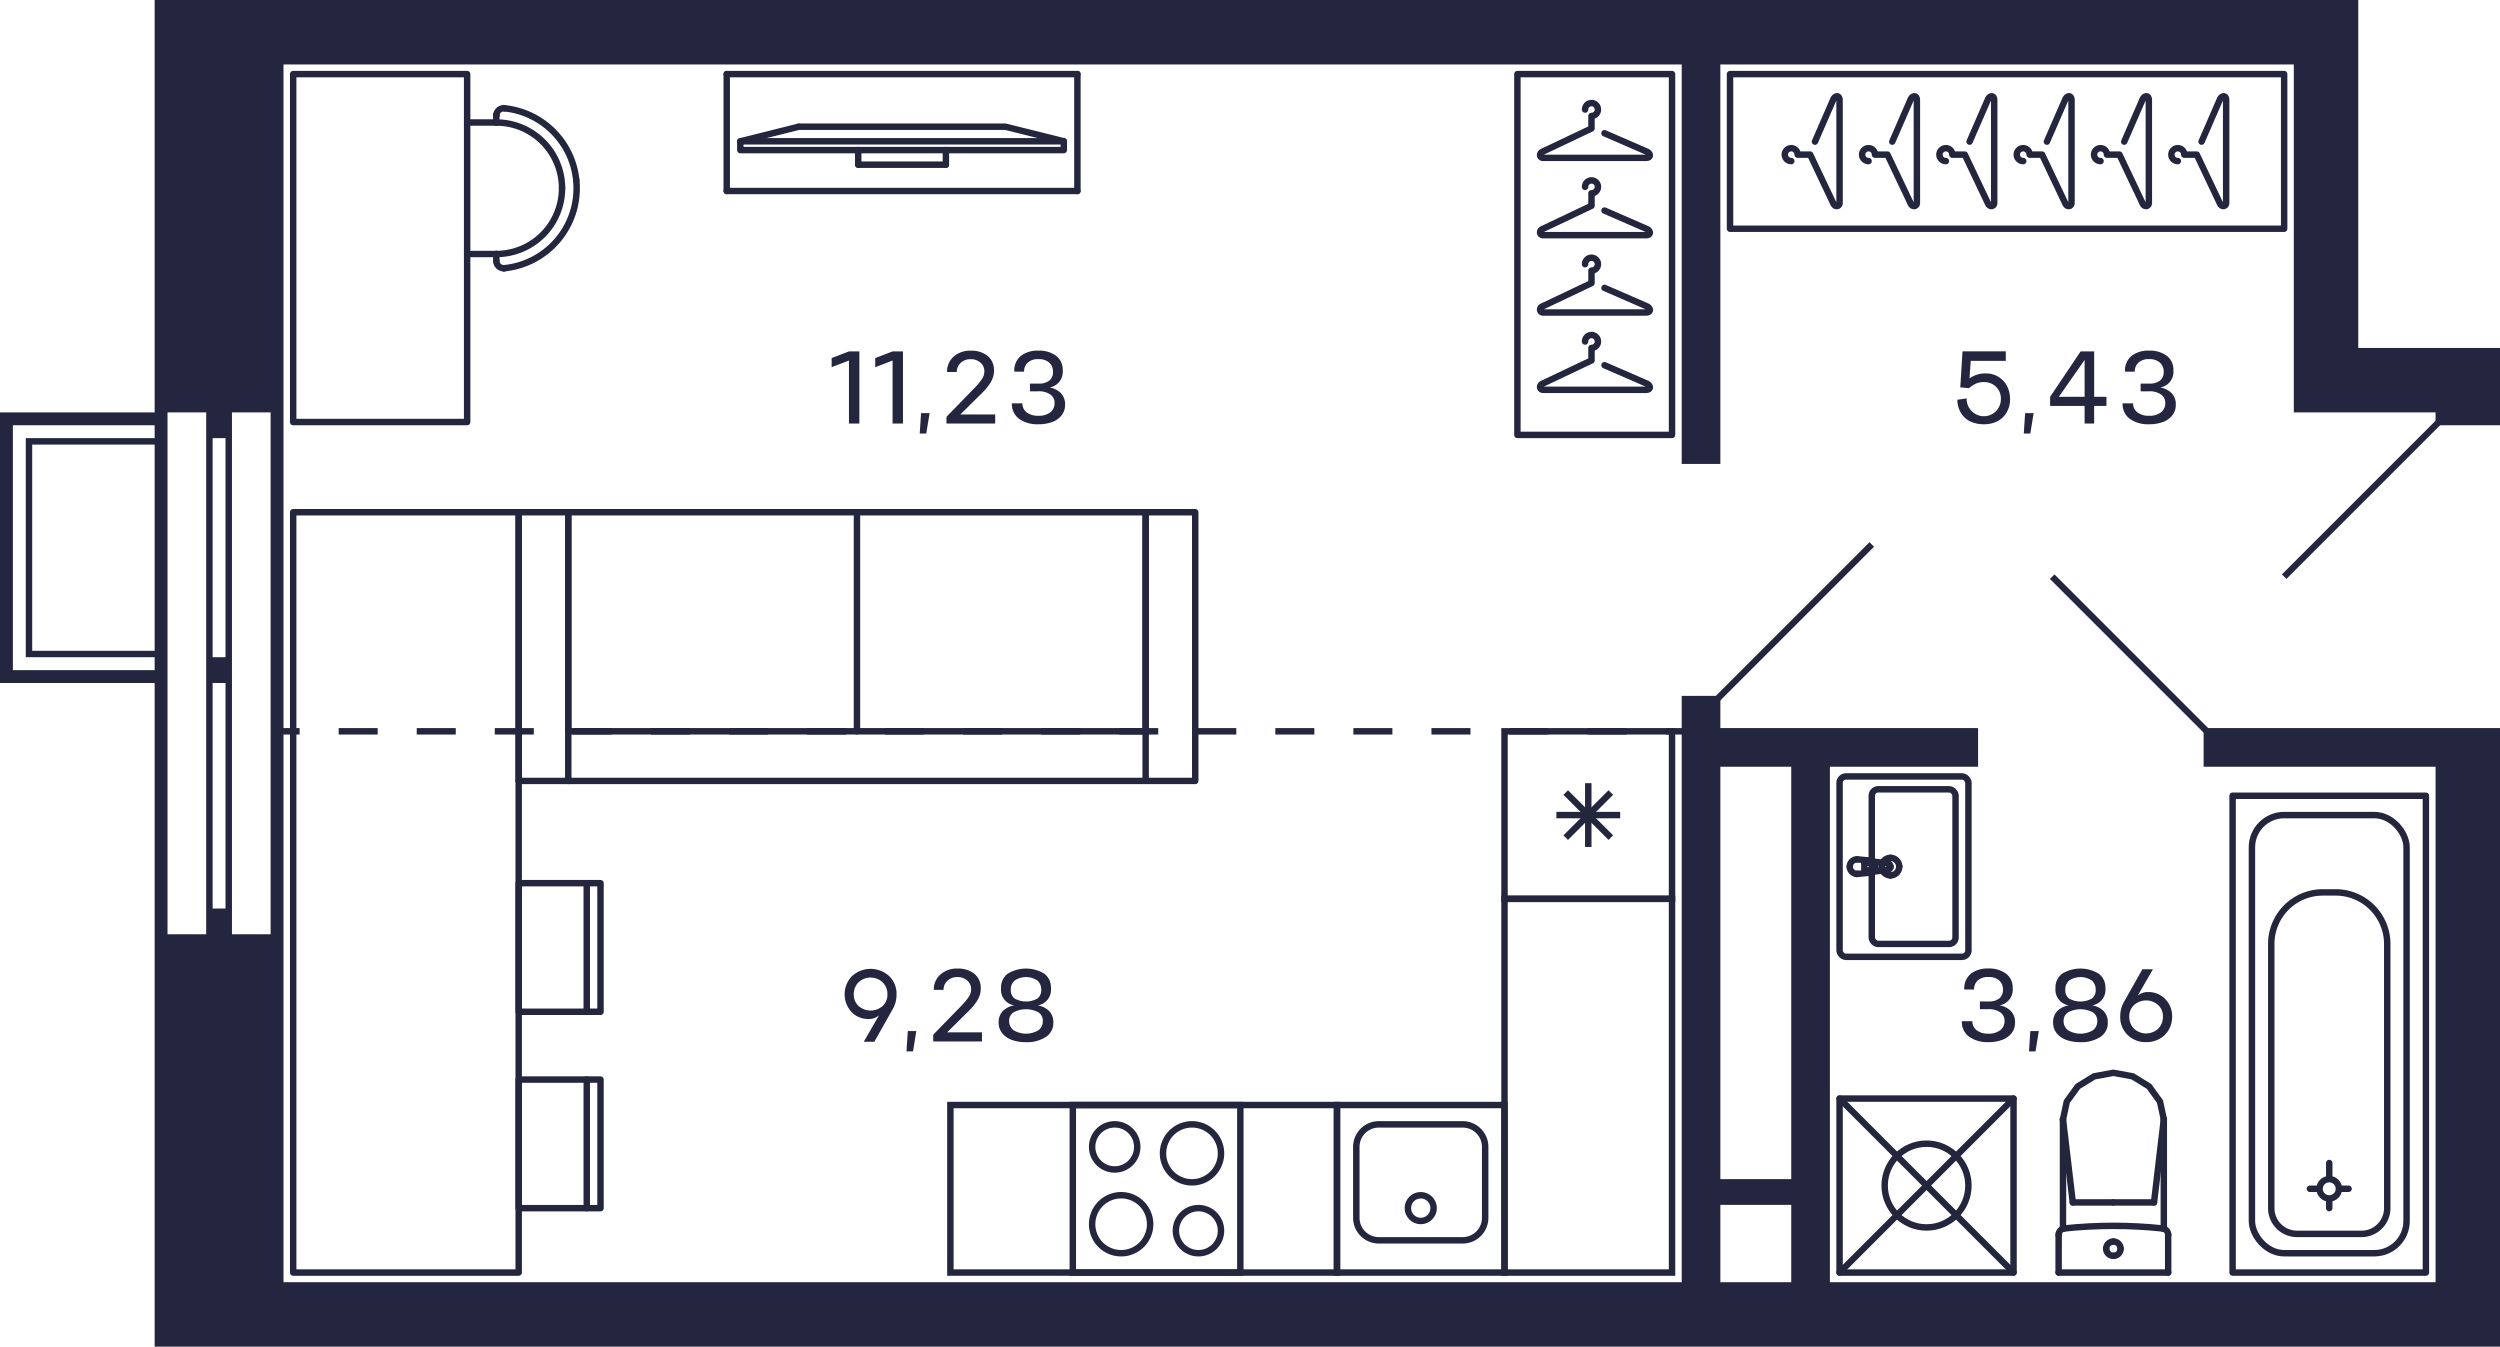 <svg xmlns="http://www.w3.org/2000/svg" width="388" height="209" viewBox="0 0 388 209">
  <title>C-1-1_25-28fl_7_m</title>
  <g id="Слой_2" data-name="Слой 2">
    <g id="C-1-1_25-28fl_7_m">
      <g id="m">
        <g>
          <line x1="167.213" y1="29.642" x2="167.213" y2="11.5" fill="none" stroke="#24263e" stroke-linecap="round" stroke-linejoin="round"/>
          <line x1="112.787" y1="11.5" x2="112.787" y2="29.642" fill="none" stroke="#24263e" stroke-linecap="round" stroke-linejoin="round"/>
          <line x1="112.787" y1="29.642" x2="167.213" y2="29.642" fill="none" stroke="#24263e" stroke-linecap="round" stroke-linejoin="round"/>
          <line x1="146.803" y1="25.56" x2="133.197" y2="25.56" fill="none" stroke="#24263e" stroke-linecap="round" stroke-linejoin="round"/>
          <line x1="133.197" y1="23.292" x2="133.197" y2="25.56" fill="none" stroke="#24263e" stroke-linecap="round" stroke-linejoin="round"/>
          <line x1="146.803" y1="23.292" x2="146.803" y2="25.56" fill="none" stroke="#24263e" stroke-linecap="round" stroke-linejoin="round"/>
          <line x1="123.967" y1="19.664" x2="114.896" y2="21.931" fill="none" stroke="#24263e" stroke-linecap="round" stroke-linejoin="round"/>
          <polyline points="123.967 19.664 156.033 19.664 165.104 21.931" fill="none" stroke="#24263e" stroke-linecap="round" stroke-linejoin="round"/>
          <polyline points="165.104 23.292 114.896 23.292 114.896 21.931 165.104 21.931 165.104 23.292" fill="none" stroke="#24263e" stroke-linecap="round" stroke-linejoin="round"/>
          <line x1="167.213" y1="11.5" x2="112.787" y2="11.5" fill="none" stroke="#24263e" stroke-linecap="round" stroke-linejoin="round"/>
        </g>
        <g>
          <line x1="88.194" y1="79.5" x2="177.806" y2="79.5" fill="none" stroke="#24263e" stroke-linecap="round" stroke-linejoin="round"/>
          <line x1="133" y1="79.5" x2="133" y2="113.495" fill="none" stroke="#24263e" stroke-linecap="round" stroke-linejoin="round"/>
          <line x1="177.806" y1="113.495" x2="88.194" y2="113.495" fill="none" stroke="#24263e" stroke-linecap="round" stroke-linejoin="round"/>
          <line x1="88.194" y1="79.5" x2="88.194" y2="113.495" fill="none" stroke="#24263e" stroke-linecap="round" stroke-linejoin="round"/>
          <polyline points="80.5 121.2 80.5 79.5 88.194 79.5 88.194 121.2" fill="none" stroke="#24263e" stroke-linecap="round" stroke-linejoin="round"/>
          <line x1="177.806" y1="79.5" x2="177.806" y2="113.495" fill="none" stroke="#24263e" stroke-linecap="round" stroke-linejoin="round"/>
          <polyline points="80.5 121.2 185.5 121.2 185.5 79.5 177.806 79.5 177.806 121.2" fill="none" stroke="#24263e" stroke-linecap="round" stroke-linejoin="round"/>
        </g>
        <g>
          <rect x="268.5" y="11.5" width="86" height="24" fill="none" stroke="#24263e" stroke-linecap="round" stroke-linejoin="round"/>
          <path d="M329.681,21.979,332.5,15.5c.235-.657.969-.817,1,0v16c0,.577-.757.7-1,0L328.938,24H327a1,1,0,1,0-1,1" fill="none" stroke="#24263e" stroke-linecap="round" stroke-linejoin="round"/>
          <path d="M341.681,21.979,344.5,15.5c.235-.657.969-.817,1,0v16c0,.577-.757.7-1,0L340.938,24H339a1,1,0,1,0-1,1" fill="none" stroke="#24263e" stroke-linecap="round" stroke-linejoin="round"/>
          <path d="M317.681,21.979,320.5,15.5c.235-.657.969-.817,1,0v16c0,.577-.757.7-1,0L316.938,24H315a1,1,0,1,0-1,1" fill="none" stroke="#24263e" stroke-linecap="round" stroke-linejoin="round"/>
          <path d="M305.681,21.979,308.5,15.5c.235-.657.969-.817,1,0v16c0,.577-.757.7-1,0L304.938,24H303a1,1,0,1,0-1,1" fill="none" stroke="#24263e" stroke-linecap="round" stroke-linejoin="round"/>
          <path d="M293.681,21.979,296.5,15.5c.235-.657.969-.817,1,0v16c0,.577-.757.7-1,0L292.938,24H291a1,1,0,1,0-1,1" fill="none" stroke="#24263e" stroke-linecap="round" stroke-linejoin="round"/>
          <path d="M281.681,21.979,284.5,15.5c.235-.657.969-.817,1,0v16c0,.577-.757.7-1,0L280.938,24H279a1,1,0,1,0-1,1" fill="none" stroke="#24263e" stroke-linecap="round" stroke-linejoin="round"/>
        </g>
        <g>
          <rect x="235.5" y="11.5" width="24" height="56" fill="none" stroke="#24263e" stroke-linecap="round" stroke-linejoin="round"/>
          <path d="M249.021,56.681,255.5,59.5c.657.235.817.969,0,1h-16c-.577,0-.7-.757,0-1l7.5-3.562V54a1,1,0,1,0-1-1" fill="none" stroke="#24263e" stroke-linecap="round" stroke-linejoin="round"/>
          <path d="M249.021,44.681,255.5,47.5c.657.235.817.969,0,1h-16c-.577,0-.7-.757,0-1l7.5-3.562V42a1,1,0,1,0-1-1" fill="none" stroke="#24263e" stroke-linecap="round" stroke-linejoin="round"/>
          <path d="M249.021,32.681,255.5,35.5c.657.235.817.969,0,1h-16c-.577,0-.7-.757,0-1l7.5-3.562V30a1,1,0,1,0-1-1" fill="none" stroke="#24263e" stroke-linecap="round" stroke-linejoin="round"/>
          <path d="M249.021,20.681,255.5,23.5c.657.235.817.969,0,1h-16c-.577,0-.7-.757,0-1l7.5-3.562V18a1,1,0,1,0-1-1" fill="none" stroke="#24263e" stroke-linecap="round" stroke-linejoin="round"/>
        </g>
        <g>
          <line x1="91.065" y1="187.507" x2="91.065" y2="167.551" fill="none" stroke="#24263e" stroke-linecap="round" stroke-linejoin="round"/>
          <polyline points="80.5 187.507 80.5 167.551 93.199 167.551 93.199 187.507 80.5 187.507" fill="none" stroke="#24263e" stroke-linecap="round" stroke-linejoin="round"/>
          <line x1="91.065" y1="157.027" x2="91.065" y2="137.071" fill="none" stroke="#24263e" stroke-linecap="round" stroke-linejoin="round"/>
          <polyline points="80.5 157.027 80.5 137.071 93.199 137.071 93.199 157.027 80.5 157.027" fill="none" stroke="#24263e" stroke-linecap="round" stroke-linejoin="round"/>
          <rect x="45.5" y="79.5" width="35" height="118" fill="none" stroke="#24263e" stroke-linecap="round" stroke-linejoin="round"/>
        </g>
        <g>
          <path d="M87.231,29.217a10.2,10.2,0,0,0-10.2-10.2" fill="none" stroke="#24263e" stroke-linecap="round" stroke-linejoin="round"/>
          <path d="M77.027,39.421a10.2,10.2,0,0,0,10.2-10.2" fill="none" stroke="#24263e" stroke-linecap="round" stroke-linejoin="round"/>
          <line x1="77.027" y1="19.012" x2="72.5" y2="19.012" fill="none" stroke="#24263e" stroke-linecap="round" stroke-linejoin="round"/>
          <line x1="72.5" y1="39.421" x2="77.027" y2="39.421" fill="none" stroke="#24263e" stroke-linecap="round" stroke-linejoin="round"/>
          <path d="M77.033,17.84a1.166,1.166,0,0,0-.006.118" fill="none" stroke="#24263e" stroke-linecap="round" stroke-linejoin="round"/>
          <path d="M78.3,16.809a1.155,1.155,0,0,0-1.266,1.031" fill="none" stroke="#24263e" stroke-linecap="round" stroke-linejoin="round"/>
          <line x1="77.027" y1="17.958" x2="77.027" y2="19.012" fill="none" stroke="#24263e" stroke-linecap="round" stroke-linejoin="round"/>
          <path d="M78.182,41.63a1.146,1.146,0,0,0,.117-.006" fill="none" stroke="#24263e" stroke-linecap="round" stroke-linejoin="round"/>
          <path d="M77.027,40.475a1.155,1.155,0,0,0,1.155,1.155" fill="none" stroke="#24263e" stroke-linecap="round" stroke-linejoin="round"/>
          <line x1="77.027" y1="39.421" x2="77.027" y2="40.475" fill="none" stroke="#24263e" stroke-linecap="round" stroke-linejoin="round"/>
          <path d="M89.434,27.944A12.474,12.474,0,0,0,78.3,16.809" fill="none" stroke="#24263e" stroke-linecap="round" stroke-linejoin="round"/>
          <path d="M89.434,27.944A12.472,12.472,0,0,1,78.3,41.624" fill="none" stroke="#24263e" stroke-linecap="round" stroke-linejoin="round"/>
          <polyline points="72.5 11.5 72.5 65.5 45.5 65.5 45.5 11.5 72.5 11.5" fill="none" stroke="#24263e" stroke-linecap="round" stroke-linejoin="round"/>
        </g>
      </g>
      <g id="sant">
        <g>
          <path d="M192,172v25H167V172h25m1-1H166v27h27V171Z" fill="#24263d"/>
          <path d="M173,175a3,3,0,1,1-3,3,3,3,0,0,1,3-3m0-1a4,4,0,1,0,4,4,4,4,0,0,0-4-4Z" fill="#24263d"/>
          <path d="M186,188a3,3,0,1,1-3,3,3,3,0,0,1,3-3m0-1a4,4,0,1,0,4,4,4,4,0,0,0-4-4Z" fill="#24263d"/>
          <path d="M174,186a4,4,0,1,1-4,4,4,4,0,0,1,4-4m0-1a5,5,0,1,0,5,5,5,5,0,0,0-5-5Z" fill="#24263d"/>
          <path d="M185,175a4,4,0,1,1-4,4,4,4,0,0,1,4-4m0-1a5,5,0,1,0,5,5,5,5,0,0,0-5-5Z" fill="#24263d"/>
        </g>
        <g>
          <path d="M233,172v25H208V172h25m1-1H207v27h27V171Z" fill="#24263d"/>
          <path d="M227,175a3,3,0,0,1,3,3v11a3,3,0,0,1-3,3H214a3,3,0,0,1-3-3V178a3,3,0,0,1,3-3h13m0-1H214a4,4,0,0,0-4,4v11a4,4,0,0,0,4,4h13a4,4,0,0,0,4-4V178a4,4,0,0,0-4-4Z" fill="#24263d"/>
          <circle cx="220.5" cy="187.5" r="2" fill="none" stroke="#24263d" stroke-miterlimit="10"/>
        </g>
        <g>
          <path d="M259,114v25H234V114h25m1-1H233v27h27V113Z" fill="#24263d"/>
          <line x1="250" y1="123" x2="243" y2="130" fill="none" stroke="#24263d" stroke-miterlimit="10"/>
          <line x1="250" y1="130" x2="243" y2="123" fill="none" stroke="#24263d" stroke-miterlimit="10"/>
          <line x1="246.5" y1="121.55" x2="246.5" y2="131.45" fill="none" stroke="#24263d" stroke-miterlimit="10"/>
          <line x1="251.45" y1="126.5" x2="241.55" y2="126.5" fill="none" stroke="#24263d" stroke-miterlimit="10"/>
        </g>
        <path d="M259,140v57H234V140h25m1-1H233v59h27V139Z" fill="#24263d"/>
        <path d="M207,172v25H148V172h59m1-1H147v27h61V171Z" fill="#24263d"/>
        <g>
          <line x1="328" y1="186.617" x2="321.697" y2="186.617" fill="none" stroke="#24263d" stroke-linecap="round" stroke-linejoin="round"/>
          <line x1="319.5" y1="197.5" x2="319.5" y2="191.635" fill="none" stroke="#24263d" stroke-linecap="round" stroke-linejoin="round"/>
          <polyline points="320.174 173.729 320.769 170.963 322.466 168.617 325.005 167.05 328 166.5 330.995 167.05 333.534 168.617 335.231 170.963 335.826 173.729" fill="none" stroke="#24263d" stroke-linecap="round" stroke-linejoin="round"/>
          <line x1="336.5" y1="197.5" x2="336.5" y2="191.635" fill="none" stroke="#24263d" stroke-linecap="round" stroke-linejoin="round"/>
          <polyline points="319.5 191.635 319.516 191.455 319.565 191.282 319.645 191.12 319.752 190.976 319.884 190.853 320.036 190.756 320.203 190.689 320.379 190.653" fill="none" stroke="#24263d" stroke-linecap="round" stroke-linejoin="round"/>
          <line x1="335.826" y1="190.698" x2="335.826" y2="173.729" fill="none" stroke="#24263d" stroke-linecap="round" stroke-linejoin="round"/>
          <polyline points="320.379 190.653 322.279 190.478 324.182 190.353 326.088 190.278 327.996 190.252 329.903 190.277 331.809 190.352 333.712 190.477 335.612 190.652" fill="none" stroke="#24263d" stroke-linecap="round" stroke-linejoin="round"/>
          <line x1="320.174" y1="173.75" x2="321.697" y2="186.617" fill="none" stroke="#24263d" stroke-linecap="round" stroke-linejoin="round"/>
          <line x1="335.826" y1="173.75" x2="334.303" y2="186.617" fill="none" stroke="#24263d" stroke-linecap="round" stroke-linejoin="round"/>
          <line x1="328" y1="186.617" x2="334.303" y2="186.617" fill="none" stroke="#24263d" stroke-linecap="round" stroke-linejoin="round"/>
          <line x1="320.174" y1="190.689" x2="320.174" y2="173.729" fill="none" stroke="#24263d" stroke-linecap="round" stroke-linejoin="round"/>
          <polyline points="335.612 190.652 335.79 190.687 335.958 190.753 336.112 190.85 336.245 190.972 336.354 191.117 336.434 191.28 336.483 191.454 336.5 191.635" fill="none" stroke="#24263d" stroke-linecap="round" stroke-linejoin="round"/>
          <line x1="319.5" y1="197.5" x2="336.5" y2="197.5" fill="none" stroke="#24263d" stroke-linecap="round" stroke-linejoin="round"/>
          <path d="M328,192.691a1.113,1.113,0,0,1,1.118,1.108" fill="none" stroke="#24263d" stroke-linecap="round" stroke-linejoin="round"/>
          <path d="M326.882,193.8A1.113,1.113,0,0,1,328,192.691" fill="none" stroke="#24263d" stroke-linecap="round" stroke-linejoin="round"/>
          <path d="M328,194.906a1.112,1.112,0,0,1-1.118-1.107" fill="none" stroke="#24263d" stroke-linecap="round" stroke-linejoin="round"/>
          <path d="M329.118,193.8A1.112,1.112,0,0,1,328,194.906" fill="none" stroke="#24263d" stroke-linecap="round" stroke-linejoin="round"/>
        </g>
        <g>
          <rect x="285.5" y="170.5" width="27" height="27" fill="none" stroke="#24263d" stroke-linecap="round" stroke-linejoin="round" transform="translate(115 483) rotate(-90)"/>
          <circle cx="299" cy="184" r="6.5" fill="none" stroke="#24263d" stroke-linecap="round" stroke-linejoin="round"/>
          <line x1="312.5" y1="197.5" x2="285.5" y2="170.5" fill="none" stroke="#24263d" stroke-linecap="round" stroke-linejoin="round"/>
          <line x1="285.5" y1="197.5" x2="312.5" y2="170.5" fill="none" stroke="#24263d" stroke-linecap="round" stroke-linejoin="round"/>
        </g>
        <g>
          <circle cx="361.5" cy="184.5" r="1.5" fill="none" stroke="#24263d" stroke-linecap="round" stroke-linejoin="round"/>
          <rect x="346.5" y="123.5" width="30" height="74" fill="none" stroke="#24263d" stroke-linecap="round" stroke-linejoin="round"/>
          <line x1="361.5" y1="186.5" x2="361.5" y2="187.5" fill="none" stroke="#24263d" stroke-linecap="round" stroke-linejoin="round"/>
          <line x1="361.5" y1="182.5" x2="361.5" y2="180.5" fill="none" stroke="#24263d" stroke-linecap="round" stroke-linejoin="round"/>
          <line x1="363.5" y1="184.5" x2="364.5" y2="184.5" fill="none" stroke="#24263d" stroke-linecap="round" stroke-linejoin="round"/>
          <line x1="359.5" y1="184.5" x2="358.5" y2="184.5" fill="none" stroke="#24263d" stroke-linecap="round" stroke-linejoin="round"/>
          <rect x="349.5" y="126.5" width="24" height="68" rx="5" fill="none" stroke="#24263d" stroke-linecap="round" stroke-linejoin="round"/>
          <path d="M360.5,138.5h2a8,8,0,0,1,8,8v41a4,4,0,0,1-4,4h-10a4,4,0,0,1-4-4v-41A8,8,0,0,1,360.5,138.5Z" fill="none" stroke="#24263d" stroke-linecap="round" stroke-linejoin="round"/>
        </g>
        <g>
          <g>
            <path d="M290.124,133.548a.934.934,0,0,1,.431.148" fill="none" stroke="#24263d" stroke-linecap="round" stroke-linejoin="round"/>
            <line x1="290.124" y1="133.548" x2="288.221" y2="133.366" fill="none" stroke="#24263d" stroke-linecap="round" stroke-linejoin="round"/>
            <path d="M290.842,135.018a.955.955,0,0,1-.287.286" fill="none" stroke="#24263d" stroke-linecap="round" stroke-linejoin="round"/>
            <path d="M290.555,133.7a.956.956,0,0,1,.287,1.322" fill="none" stroke="#24263d" stroke-linecap="round" stroke-linejoin="round"/>
            <path d="M290.642,134.5a.617.617,0,0,1-.617.617" fill="none" stroke="#24263d" stroke-linecap="round" stroke-linejoin="round"/>
            <path d="M290.025,133.883a.617.617,0,0,1,.617.617" fill="none" stroke="#24263d" stroke-linecap="round" stroke-linejoin="round"/>
            <polyline points="290.025 135.117 289.351 135.117 289.351 133.883" fill="none" stroke="#24263d" stroke-linecap="round" stroke-linejoin="round"/>
            <line x1="289.351" y1="133.883" x2="290.025" y2="133.883" fill="none" stroke="#24263d" stroke-linecap="round" stroke-linejoin="round"/>
            <path d="M287.087,134.5a1.134,1.134,0,0,1,1.134-1.134" fill="none" stroke="#24263d" stroke-linecap="round" stroke-linejoin="round"/>
            <path d="M288.221,135.634a1.134,1.134,0,0,1-1.134-1.134" fill="none" stroke="#24263d" stroke-linecap="round" stroke-linejoin="round"/>
            <path d="M293.4,134.563a.507.507,0,0,1-.441.44" fill="none" stroke="#24263d" stroke-linecap="round" stroke-linejoin="round"/>
            <path d="M292.956,134a.508.508,0,0,1,.441.566" fill="none" stroke="#24263d" stroke-linecap="round" stroke-linejoin="round"/>
            <line x1="290.555" y1="135.304" x2="292.956" y2="135.003" fill="none" stroke="#24263d" stroke-linecap="round" stroke-linejoin="round"/>
            <path d="M290.555,135.3a.934.934,0,0,1-.431.148" fill="none" stroke="#24263d" stroke-linecap="round" stroke-linejoin="round"/>
            <line x1="288.221" y1="135.634" x2="290.124" y2="135.452" fill="none" stroke="#24263d" stroke-linecap="round" stroke-linejoin="round"/>
            <line x1="292.956" y1="133.997" x2="290.555" y2="133.696" fill="none" stroke="#24263d" stroke-linecap="round" stroke-linejoin="round"/>
            <line x1="290.124" y1="133.548" x2="290.124" y2="133.548" fill="none" stroke="#24263d" stroke-linecap="round" stroke-linejoin="round"/>
            <line x1="292.956" y1="133.997" x2="292.956" y2="133.997" fill="none" stroke="#24263d" stroke-linecap="round" stroke-linejoin="round"/>
            <line x1="290.555" y1="135.304" x2="290.555" y2="135.304" fill="none" stroke="#24263d" stroke-linecap="round" stroke-linejoin="round"/>
            <line x1="288.221" y1="135.634" x2="288.221" y2="135.634" fill="none" stroke="#24263d" stroke-linecap="round" stroke-linejoin="round"/>
            <path d="M293.4,133.139a1.361,1.361,0,0,1,1.36,1.361" fill="none" stroke="#24263d" stroke-linecap="round" stroke-linejoin="round"/>
            <path d="M292.04,134.5a1.361,1.361,0,0,1,1.361-1.361" fill="none" stroke="#24263d" stroke-linecap="round" stroke-linejoin="round"/>
            <path d="M293.4,135.861a1.361,1.361,0,0,1-1.361-1.361" fill="none" stroke="#24263d" stroke-linecap="round" stroke-linejoin="round"/>
            <path d="M294.761,134.5a1.36,1.36,0,0,1-1.36,1.361" fill="none" stroke="#24263d" stroke-linecap="round" stroke-linejoin="round"/>
          </g>
          <rect x="285.5" y="120.5" width="20" height="28" rx="1" fill="none" stroke="#24263d" stroke-linecap="round" stroke-linejoin="round" transform="translate(591 269) rotate(180)"/>
          <rect x="290.5" y="122.5" width="13" height="24" rx="1" fill="none" stroke="#24263d" stroke-linecap="round" stroke-linejoin="round" transform="translate(594 269) rotate(180)"/>
        </g>
      </g>
      <g id="d">
        <line x1="318.5" y1="89.5" x2="342.5" y2="113.5" fill="none" stroke="#24263f" stroke-miterlimit="10"/>
        <line x1="354.5" y1="89.5" x2="378.5" y2="65.5" fill="none" stroke="#24263f" stroke-miterlimit="10"/>
        <line x1="266.5" y1="108.5" x2="290.5" y2="84.5" fill="none" stroke="#24263f" stroke-miterlimit="10"/>
        <g>
          <line x1="261.5" y1="113.5" x2="258.5" y2="113.5" fill="none" stroke="#24263f" stroke-miterlimit="10"/>
          <line x1="252.443" y1="113.5" x2="49.529" y2="113.5" fill="none" stroke="#24263f" stroke-miterlimit="10" stroke-dasharray="6.057 6.057"/>
          <line x1="46.5" y1="113.5" x2="43.5" y2="113.5" fill="none" stroke="#24263f" stroke-miterlimit="10"/>
        </g>
      </g>
      <g id="s">
        <path d="M388,66V54H366V0H24V64H0v42H24V209H388V113H342v6h36v80H284V119h23v-6H267v-5h-6v91H44V10H261V72h6V10h89V64h22v2ZM24,101H5V69H24Zm0-33H4v34H24v2H2V66H24Zm8,0v77H26V64h6Zm3,73H33V106h2Zm0-39H33V68h2Zm7,43H36V64h6Zm225-26h11v64H267Zm0,68h11v12H267Z" fill="#24263f"/>
      </g>
      <g id="t">
        <g>
          <path d="M133.374,65.736h-1.616V55.952l-2.688,1.032V55.568l2.688-1.032h1.616Z" fill="#24263f"/>
          <path d="M140.142,65.736h-1.616V55.952l-2.688,1.032V55.568l2.688-1.032h1.616Z" fill="#24263f"/>
          <path d="M142.949,64.12h1.321l-.513,3.16h-1.016Z" fill="#24263f"/>
          <path d="M146.893,65.736V64.688l3.712-3.815q.632-.64.936-.973c.2-.221.418-.481.648-.78a3.025,3.025,0,0,0,.468-.8,2.039,2.039,0,0,0,.116-.728,1.7,1.7,0,0,0-.616-1.32,2.224,2.224,0,0,0-1.512-.528,2.2,2.2,0,0,0-1.528.556,1.869,1.869,0,0,0-.624,1.436l-1.512-.007a3.077,3.077,0,0,1,1.032-2.389,3.82,3.82,0,0,1,2.648-.916,3.982,3.982,0,0,1,2.616.812,2.827,2.827,0,0,1,.992,2.292,3.175,3.175,0,0,1-.18,1.092,4.212,4.212,0,0,1-.556,1.056,9.726,9.726,0,0,1-.728.912q-.36.4-.88.884l-2.872,2.848h5.4v1.416Z" fill="#24263f"/>
          <path d="M158.677,62.592a1.718,1.718,0,0,0,.656,1.4,2.8,2.8,0,0,0,1.816.532A2.875,2.875,0,0,0,162.993,64a1.748,1.748,0,0,0,.676-1.4,1.575,1.575,0,0,0-.648-1.368,3.083,3.083,0,0,0-1.872-.5h-1.3l-.008-1.2h1.312a2.577,2.577,0,0,0,1.724-.484,1.7,1.7,0,0,0,.548-1.372,1.85,1.85,0,0,0-.6-1.411,2.418,2.418,0,0,0-1.672-.525,2.316,2.316,0,0,0-1.644.536,1.842,1.842,0,0,0-.572,1.408l-1.52-.008a2.967,2.967,0,0,1,1-2.428,4.166,4.166,0,0,1,2.732-.828,4.389,4.389,0,0,1,2.756.8,2.676,2.676,0,0,1,1.028,2.244,2.458,2.458,0,0,1-2.048,2.672,3.226,3.226,0,0,1,1.8.916,2.5,2.5,0,0,1,.616,1.756,2.6,2.6,0,0,1-.552,1.66,3.255,3.255,0,0,1-1.48,1.04,6.135,6.135,0,0,1-2.12.34,4.882,4.882,0,0,1-2.968-.836,2.809,2.809,0,0,1-1.136-2.412Z" fill="#24263f"/>
        </g>
        <g>
          <path d="M308.306,57.96a3.461,3.461,0,0,1,1.38.284,3.607,3.607,0,0,1,1.971,2.044,4.286,4.286,0,0,1,.305,1.624,4.014,4.014,0,0,1-.557,2.14,3.491,3.491,0,0,1-1.464,1.352,4.572,4.572,0,0,1-2.036.444,4.93,4.93,0,0,1-2.048-.408,3.421,3.421,0,0,1-1.475-1.284,3.923,3.923,0,0,1-.6-2.116l1.44-.208a2.655,2.655,0,0,0,.759,1.94,2.636,2.636,0,0,0,4.553-1.86,2.493,2.493,0,0,0-.74-1.872A2.591,2.591,0,0,0,307.9,59.3a2.911,2.911,0,0,0-1.267.248,4.977,4.977,0,0,0-1.052.7l-1.345-.128.345-5.592H311.3v1.48h-5.441l-.191,2.72A4.145,4.145,0,0,1,308.306,57.96Z" fill="#24263f"/>
          <path d="M314.3,64.12h1.32l-.513,3.16H314.09Z" fill="#24263f"/>
          <path d="M326.922,61.584V63H325.01v2.736h-1.48V63h-5.352V61.584l4.736-7.048h2.1v7.048Zm-7.392,0h4V55.872Z" fill="#24263f"/>
          <path d="M331.058,62.592a1.715,1.715,0,0,0,.656,1.4,2.8,2.8,0,0,0,1.815.532A2.878,2.878,0,0,0,335.374,64a1.751,1.751,0,0,0,.676-1.4,1.574,1.574,0,0,0-.649-1.368,3.072,3.072,0,0,0-1.872-.5h-1.3l-.008-1.2h1.311a2.578,2.578,0,0,0,1.725-.484,1.7,1.7,0,0,0,.548-1.372,1.846,1.846,0,0,0-.6-1.411,2.415,2.415,0,0,0-1.672-.525,2.314,2.314,0,0,0-1.643.536,1.838,1.838,0,0,0-.573,1.408l-1.519-.008a2.963,2.963,0,0,1,1-2.428,4.165,4.165,0,0,1,2.731-.828,4.379,4.379,0,0,1,2.756.8,2.673,2.673,0,0,1,1.028,2.244,2.457,2.457,0,0,1-2.047,2.672,3.219,3.219,0,0,1,1.8.916,2.5,2.5,0,0,1,.617,1.756,2.6,2.6,0,0,1-.552,1.66,3.261,3.261,0,0,1-1.481,1.04,6.151,6.151,0,0,1-2.12.34,4.885,4.885,0,0,1-2.967-.836,2.81,2.81,0,0,1-1.136-2.412Z" fill="#24263f"/>
        </g>
        <g>
          <path d="M134.782,158.145a3.525,3.525,0,0,1-2.636-1.092,4.064,4.064,0,0,1,.088-5.568,4.274,4.274,0,0,1,5.76,0,3.787,3.787,0,0,1,1.148,2.836,4.482,4.482,0,0,1-.56,2.24l-2.888,5.12h-1.64l2.376-4.112A2.335,2.335,0,0,1,134.782,158.145Zm2.2-5.7a2.755,2.755,0,0,0-3.732,0,2.578,2.578,0,0,0-.745,1.864,2.386,2.386,0,0,0,.737,1.812,2.81,2.81,0,0,0,3.748,0,2.381,2.381,0,0,0,.74-1.812A2.572,2.572,0,0,0,136.978,152.449Z" fill="#24263f"/>
          <path d="M140.894,160.017h1.32l-.512,3.16h-1.016Z" fill="#24263f"/>
          <path d="M144.837,161.633v-1.048l3.712-3.816q.633-.64.936-.972c.2-.221.419-.482.648-.78a2.986,2.986,0,0,0,.468-.8,2.021,2.021,0,0,0,.116-.728,1.7,1.7,0,0,0-.616-1.32,2.223,2.223,0,0,0-1.512-.528,2.191,2.191,0,0,0-1.527.556,1.86,1.86,0,0,0-.624,1.436l-1.513-.008a3.077,3.077,0,0,1,1.033-2.388,3.816,3.816,0,0,1,2.647-.916,3.982,3.982,0,0,1,2.616.812,2.824,2.824,0,0,1,.992,2.292,3.128,3.128,0,0,1-.18,1.092,4.192,4.192,0,0,1-.555,1.056,10.2,10.2,0,0,1-.728.912q-.362.4-.881.884L147,160.217h5.4v1.416Z" fill="#24263f"/>
          <path d="M161.062,156.033a3.213,3.213,0,0,1,1.8.916,2.5,2.5,0,0,1,.616,1.756,2.554,2.554,0,0,1-1.18,2.24,5.349,5.349,0,0,1-3.06.8,6.382,6.382,0,0,1-2.18-.344,3.353,3.353,0,0,1-1.508-1.04,2.562,2.562,0,0,1-.56-1.656,2.5,2.5,0,0,1,.616-1.756,3.228,3.228,0,0,1,1.808-.916,2.46,2.46,0,0,1-2.056-2.672,2.655,2.655,0,0,1,1.044-2.248,5.459,5.459,0,0,1,5.664,0,2.655,2.655,0,0,1,1.044,2.248A2.458,2.458,0,0,1,161.062,156.033Zm-3.745,3.864a3.755,3.755,0,0,0,3.84,0,1.707,1.707,0,0,0,.688-1.4,1.557,1.557,0,0,0-.664-1.372,4.094,4.094,0,0,0-3.892,0,1.555,1.555,0,0,0-.668,1.372A1.73,1.73,0,0,0,157.317,159.9Zm.116-4.948a3.606,3.606,0,0,0,3.609,0,1.659,1.659,0,0,0,.555-1.372,1.829,1.829,0,0,0-.612-1.416,3.184,3.184,0,0,0-3.5.008,1.8,1.8,0,0,0-.608,1.408A1.659,1.659,0,0,0,157.433,154.949Z" fill="#24263f"/>
        </g>
        <g>
          <path d="M306.113,158.489a1.719,1.719,0,0,0,.657,1.4,2.8,2.8,0,0,0,1.815.532,2.884,2.884,0,0,0,1.845-.528,1.745,1.745,0,0,0,.675-1.4,1.574,1.574,0,0,0-.647-1.368,3.078,3.078,0,0,0-1.873-.5h-1.3l-.008-1.2h1.312a2.586,2.586,0,0,0,1.725-.484,1.7,1.7,0,0,0,.547-1.372,1.849,1.849,0,0,0-.6-1.412,2.416,2.416,0,0,0-1.672-.524,2.315,2.315,0,0,0-1.644.536,1.839,1.839,0,0,0-.571,1.408l-1.52-.008a2.963,2.963,0,0,1,1-2.428,4.165,4.165,0,0,1,2.731-.828,4.383,4.383,0,0,1,2.756.8,2.672,2.672,0,0,1,1.029,2.244,2.458,2.458,0,0,1-2.049,2.672,3.219,3.219,0,0,1,1.8.916,2.507,2.507,0,0,1,.615,1.756,2.6,2.6,0,0,1-.551,1.66,3.274,3.274,0,0,1-1.48,1.04,6.161,6.161,0,0,1-2.121.34,4.885,4.885,0,0,1-2.967-.836,2.811,2.811,0,0,1-1.137-2.412Z" fill="#24263f"/>
          <path d="M315.105,160.017h1.321l-.512,3.16H314.9Z" fill="#24263f"/>
          <path d="M324.714,156.033a3.22,3.22,0,0,1,1.8.916,2.507,2.507,0,0,1,.615,1.756,2.556,2.556,0,0,1-1.179,2.24,5.354,5.354,0,0,1-3.06.8,6.388,6.388,0,0,1-2.181-.344,3.356,3.356,0,0,1-1.507-1.04,2.556,2.556,0,0,1-.56-1.656,2.5,2.5,0,0,1,.616-1.756,3.221,3.221,0,0,1,1.807-.916,2.46,2.46,0,0,1-2.055-2.672,2.652,2.652,0,0,1,1.044-2.248,5.459,5.459,0,0,1,5.664,0,2.655,2.655,0,0,1,1.044,2.248A2.458,2.458,0,0,1,324.714,156.033ZM320.97,159.9a3.755,3.755,0,0,0,3.84,0,1.709,1.709,0,0,0,.688-1.4,1.56,1.56,0,0,0-.665-1.372,4.094,4.094,0,0,0-3.892,0,1.56,1.56,0,0,0-.668,1.372A1.728,1.728,0,0,0,320.97,159.9Zm.115-4.948a3.606,3.606,0,0,0,3.609,0,1.659,1.659,0,0,0,.556-1.372,1.829,1.829,0,0,0-.612-1.416,3.184,3.184,0,0,0-3.5.008,1.8,1.8,0,0,0-.608,1.408A1.656,1.656,0,0,0,321.085,154.949Z" fill="#24263f"/>
          <path d="M333.41,153.969a3.536,3.536,0,0,1,2.639,1.092,3.746,3.746,0,0,1,1.065,2.724,3.982,3.982,0,0,1-.529,2.044,3.706,3.706,0,0,1-1.447,1.412,4.211,4.211,0,0,1-2.056.5,3.96,3.96,0,0,1-2.876-1.116,3.793,3.793,0,0,1-1.148-2.844,4.55,4.55,0,0,1,.551-2.232l2.889-5.12h1.64l-2.376,4.112A2.367,2.367,0,0,1,333.41,153.969Zm-2.2,5.692a2.75,2.75,0,0,0,3.732,0,2.573,2.573,0,0,0,.744-1.864,2.378,2.378,0,0,0-.735-1.812,2.807,2.807,0,0,0-3.745,0,2.371,2.371,0,0,0-.744,1.812A2.58,2.58,0,0,0,331.213,159.661Z" fill="#24263f"/>
        </g>
      </g>
    </g>
  </g>
</svg>
